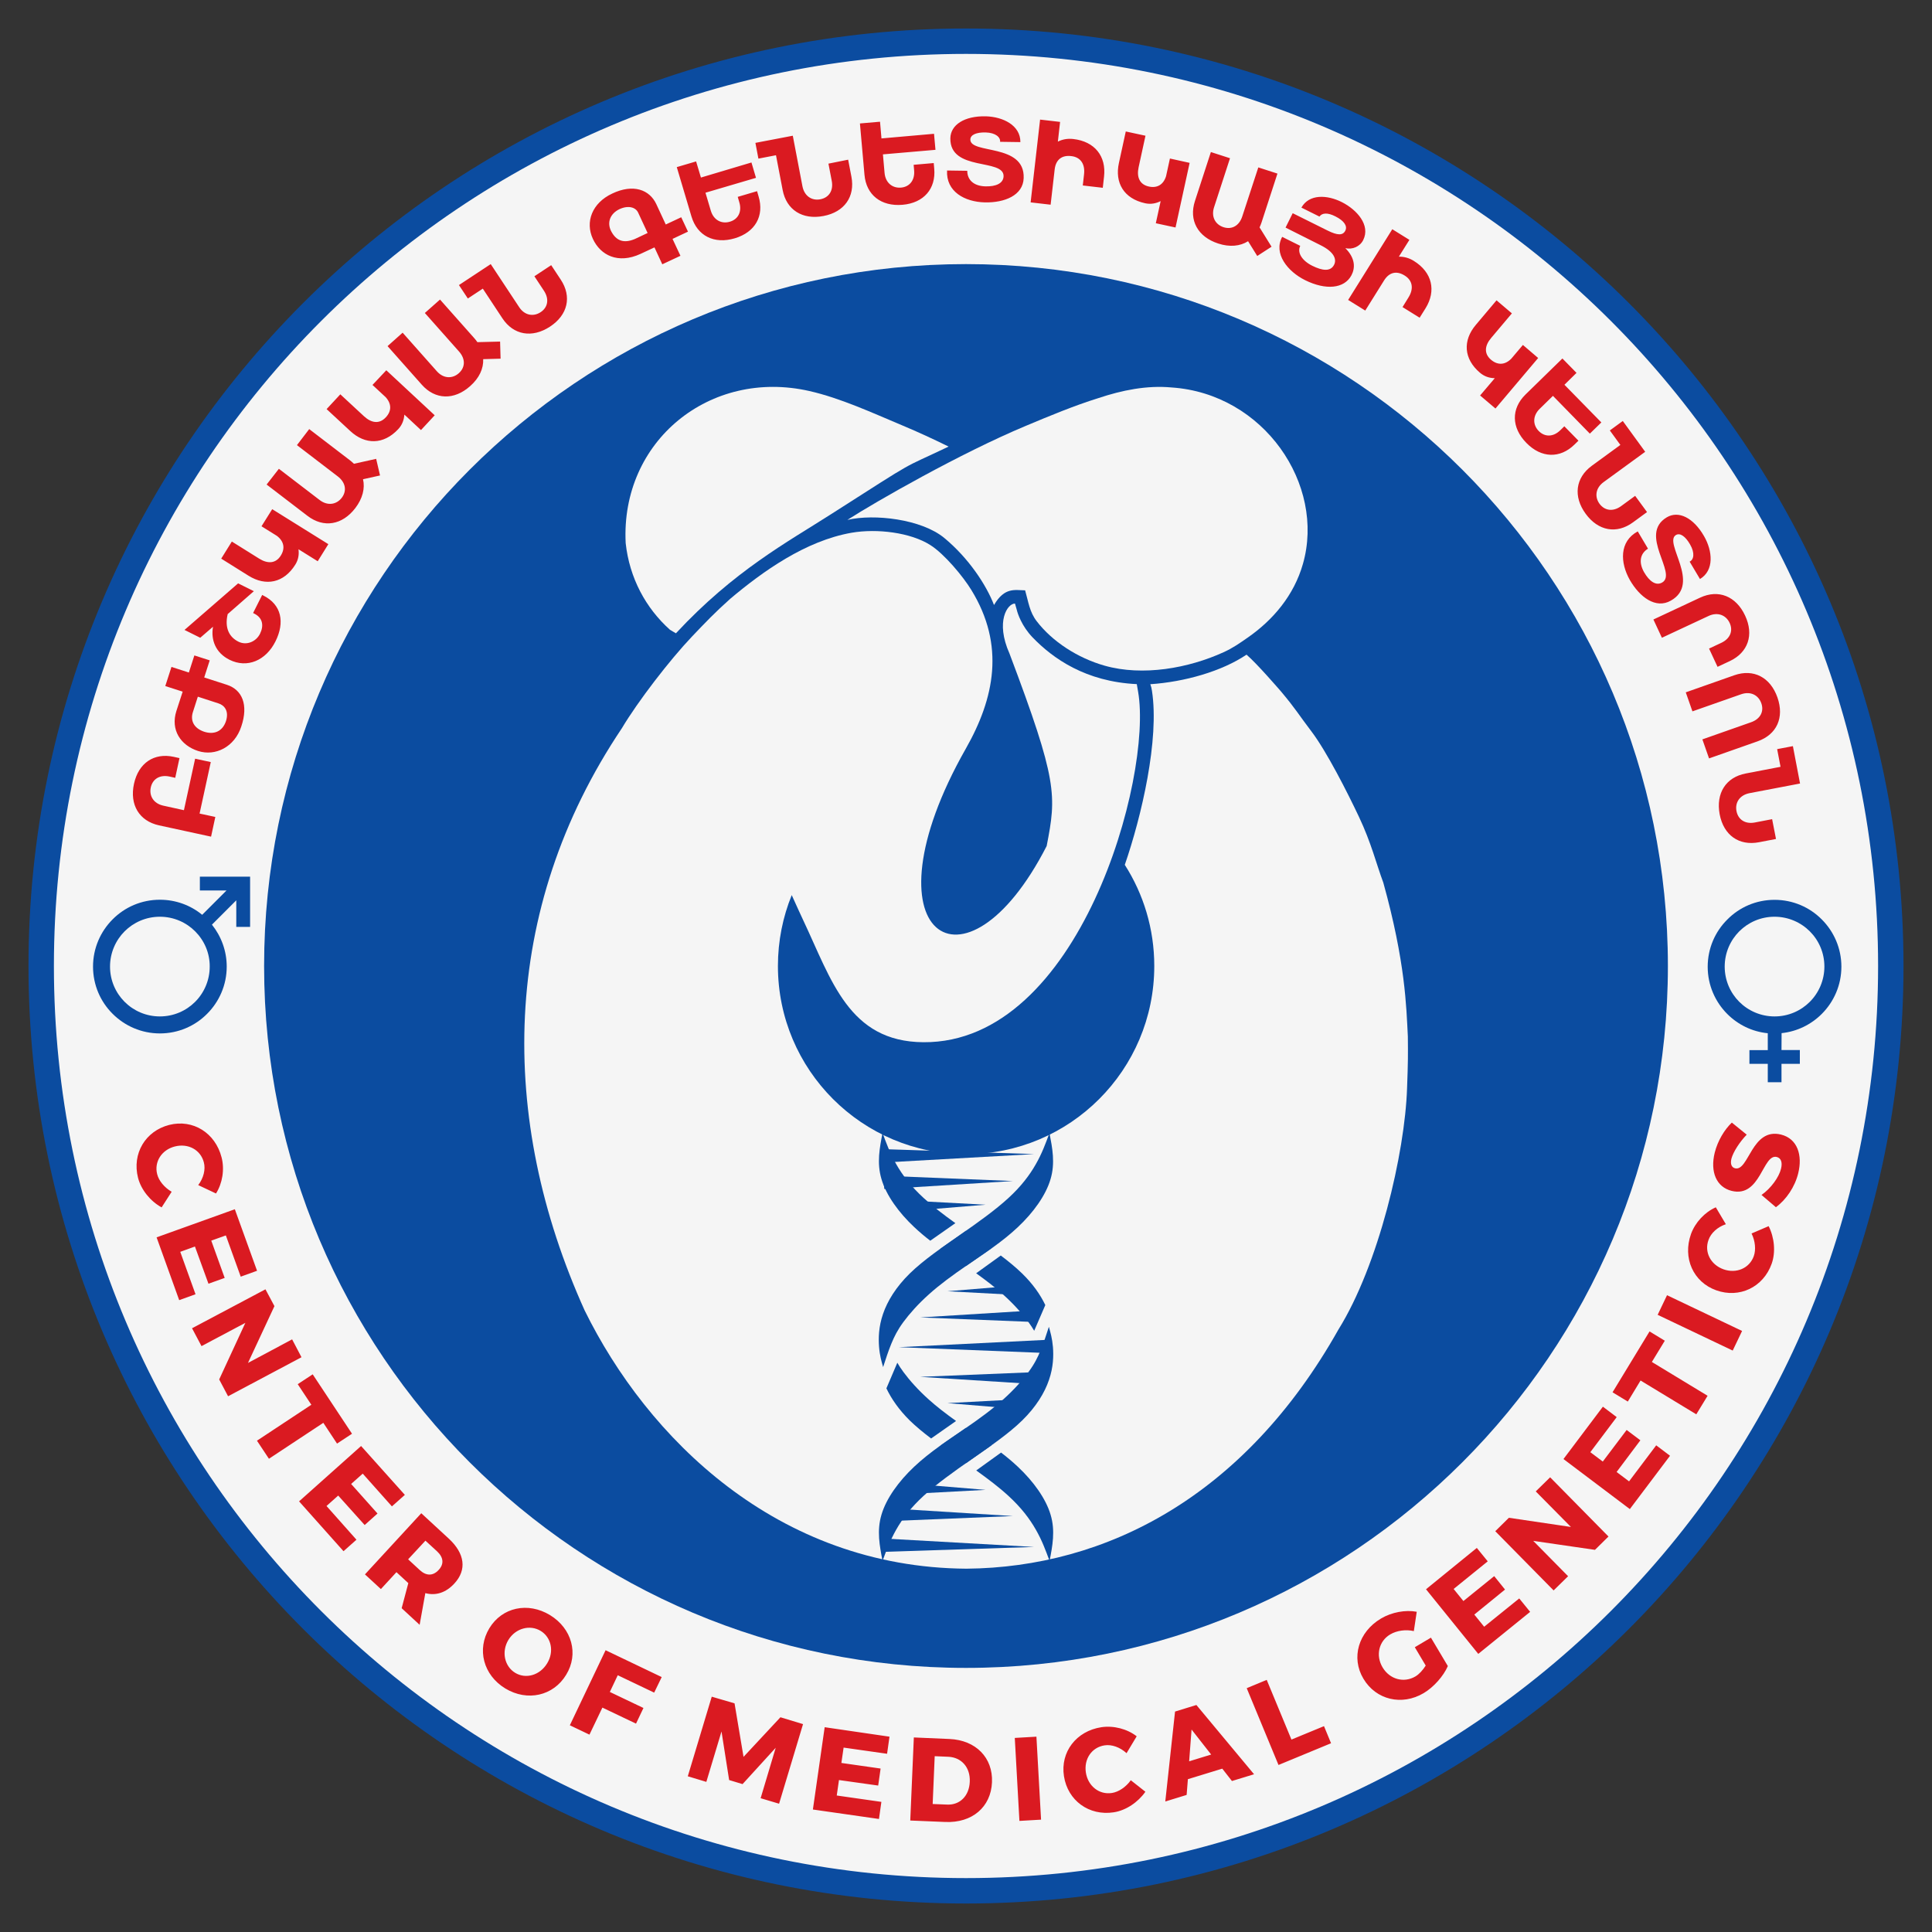 <svg width="80" height="80" viewBox="0 0 80 80" fill="none" xmlns="http://www.w3.org/2000/svg">
<rect x="0" y="0" width="80" height="80" fill="#333333" stroke="none"/>
<path fill-rule="evenodd" clip-rule="evenodd" d="M40 1.596C61.156 1.596 78.308 18.748 78.308 39.904C78.308 61.06 61.156 78.212 40 78.212C18.844 78.212 1.692 61.06 1.692 39.904C1.692 18.744 18.844 1.596 40 1.596Z" fill="#F5F5F5"/>
<path fill-rule="evenodd" clip-rule="evenodd" d="M40 10.936C56.052 10.936 69.064 23.948 69.064 40C69.064 56.052 56.052 69.064 40 69.064C23.948 69.064 10.936 56.052 10.936 40C10.936 23.948 23.948 10.936 40 10.936Z" fill="#0B4CA0"/>
<path d="M73.38 33.92L72.672 34.056C72.264 34.136 71.972 33.94 71.904 33.584C71.836 33.232 72.036 32.924 72.44 32.844L74.536 32.444L74.24 30.896L73.588 31.02L73.728 31.752L72.288 32.028C71.464 32.184 71.044 32.848 71.208 33.72C71.372 34.584 72.008 35.032 72.832 34.876L73.54 34.74L73.38 33.92ZM72.096 28.748C72.484 28.612 72.812 28.78 72.932 29.12C73.052 29.456 72.896 29.772 72.504 29.908L70.492 30.616L70.768 31.404L72.78 30.696C73.572 30.416 73.892 29.716 73.6 28.88C73.304 28.04 72.608 27.684 71.816 27.96L69.804 28.668L70.08 29.456L72.096 28.748ZM70.752 25.504C71.124 25.332 71.468 25.468 71.62 25.792C71.772 26.116 71.648 26.444 71.272 26.62L70.768 26.856L71.12 27.612L71.624 27.376C72.384 27.02 72.636 26.288 72.26 25.488C71.884 24.684 71.156 24.392 70.396 24.748L68.464 25.652L68.816 26.408L70.752 25.504ZM67.816 22.004L68.24 22.72C67.912 22.92 67.848 23.28 68.072 23.684C68.296 24.076 68.572 24.268 68.828 24.12C69.472 23.744 67.828 22.128 69.02 21.42C69.5 21.136 70.116 21.428 70.56 22.2C70.916 22.816 70.988 23.62 70.392 23.976L69.964 23.256C70.136 23.176 70.192 22.904 69.98 22.54C69.788 22.208 69.572 22.056 69.4 22.152C68.864 22.464 70.456 24.16 69.184 24.872C68.564 25.224 67.9 24.732 67.488 24.016C67.084 23.304 67.044 22.42 67.816 22.004ZM67.708 20.532L67.128 20.956C66.792 21.2 66.444 21.148 66.232 20.86C66.02 20.568 66.072 20.204 66.4 19.964L68.124 18.708L67.196 17.432L66.66 17.824L67.096 18.424L65.912 19.288C65.236 19.784 65.136 20.56 65.66 21.276C66.18 21.988 66.944 22.124 67.62 21.628L68.2 21.204L67.708 20.532ZM65.832 17.956L66.308 17.492L64.78 15.932L65.28 15.44L64.696 14.844L63.168 16.336C62.568 16.924 62.58 17.704 63.204 18.34C63.82 18.972 64.596 18.996 65.196 18.408L65.36 18.248L64.776 17.652L64.612 17.812C64.316 18.104 63.964 18.1 63.716 17.848C63.464 17.592 63.46 17.22 63.752 16.932L64.304 16.392L65.832 17.956ZM63.06 14.284L62.576 14.856C62.316 15.116 62.016 15.128 61.744 14.9C61.44 14.644 61.476 14.312 61.744 13.996L62.604 12.976L61.968 12.436L61.108 13.456C60.568 14.096 60.6 14.856 61.284 15.436C61.468 15.592 61.676 15.656 61.896 15.66L61.288 16.376L61.924 16.916L63.692 14.824L63.06 14.284ZM58.544 10.804C58.34 10.676 58.128 10.624 57.924 10.628L58.36 9.932L57.652 9.492L55.824 12.42L56.532 12.86L57.312 11.612C57.528 11.264 57.84 11.204 58.168 11.412C58.504 11.62 58.54 11.972 58.32 12.32L58.076 12.716L58.784 13.156L59.032 12.76C59.472 12.044 59.312 11.28 58.544 10.804ZM53.232 9.424L53.528 8.828L54.968 9.544C55.384 9.752 55.608 9.756 55.708 9.548C55.8 9.364 55.664 9.144 55.296 8.96C54.968 8.792 54.74 8.816 54.636 8.968L53.888 8.596C54.208 8.028 54.952 8.06 55.568 8.372C56.184 8.684 56.756 9.32 56.448 9.94C56.312 10.212 56 10.344 55.708 10.276C56.132 10.7 56.116 11.104 55.96 11.4C55.66 11.96 54.892 12.02 54.048 11.604C53.316 11.244 52.72 10.496 53.092 9.808L53.84 10.18C53.704 10.452 53.904 10.788 54.336 11.004C54.756 11.212 55.096 11.256 55.244 10.96C55.344 10.76 55.28 10.448 54.68 10.152L53.232 9.424ZM52.652 10.216L52.156 9.416C52.184 9.352 52.212 9.288 52.236 9.216L52.896 7.188L52.104 6.932L51.44 8.96C51.312 9.356 51 9.516 50.664 9.408C50.32 9.296 50.144 8.972 50.272 8.58L50.932 6.552L50.14 6.296L49.48 8.324C49.22 9.12 49.596 9.808 50.444 10.084C50.92 10.24 51.352 10.196 51.68 9.988L52.06 10.6L52.652 10.216ZM48.444 6.564L48.284 7.296C48.176 7.644 47.916 7.8 47.572 7.724C47.184 7.64 47.06 7.328 47.148 6.924L47.432 5.62L46.616 5.444L46.332 6.748C46.152 7.568 46.536 8.224 47.416 8.416C47.652 8.468 47.868 8.424 48.06 8.328L47.86 9.244L48.676 9.42L49.26 6.744L48.444 6.564ZM44.44 5.756C44.2 5.728 43.988 5.772 43.804 5.864L43.896 5.048L43.068 4.952L42.676 8.38L43.504 8.476L43.672 7.012C43.72 6.604 43.976 6.416 44.36 6.464C44.756 6.508 44.936 6.808 44.888 7.216L44.836 7.68L45.664 7.776L45.716 7.312C45.812 6.476 45.336 5.856 44.44 5.756ZM39.216 7.06L40.052 7.072C40.052 7.456 40.328 7.7 40.788 7.716C41.24 7.732 41.548 7.592 41.556 7.296C41.572 6.548 39.332 7.112 39.352 5.728C39.36 5.172 39.928 4.796 40.82 4.816C41.532 4.836 42.256 5.188 42.252 5.884L41.412 5.872C41.432 5.684 41.228 5.496 40.812 5.484C40.428 5.476 40.184 5.58 40.18 5.776C40.168 6.396 42.444 5.92 42.388 7.376C42.364 8.088 41.6 8.4 40.776 8.38C39.944 8.36 39.168 7.932 39.216 7.06ZM38.736 6.204L38.676 5.54L36.5 5.732L36.44 5.04L35.608 5.112L35.796 7.236C35.868 8.072 36.484 8.556 37.372 8.48C38.252 8.404 38.76 7.816 38.684 6.98L38.664 6.752L37.832 6.824L37.852 7.052C37.888 7.464 37.664 7.736 37.312 7.768C36.952 7.8 36.664 7.568 36.628 7.16L36.56 6.392L38.736 6.204ZM34.304 6.776L34.44 7.484C34.52 7.892 34.324 8.184 33.968 8.252C33.616 8.32 33.308 8.12 33.228 7.716L32.828 5.62L31.28 5.916L31.404 6.568L32.132 6.428L32.408 7.868C32.564 8.692 33.228 9.112 34.1 8.944C34.964 8.78 35.412 8.144 35.256 7.32L35.12 6.612L34.304 6.776ZM31.304 7.364L31.116 6.728L29.024 7.352L28.824 6.684L28.024 6.92L28.632 8.964C28.872 9.768 29.572 10.12 30.424 9.868C31.272 9.616 31.652 8.94 31.412 8.136L31.348 7.916L30.548 8.152L30.612 8.372C30.732 8.768 30.564 9.08 30.224 9.18C29.88 9.284 29.548 9.116 29.432 8.72L29.212 7.98L31.304 7.364ZM26.816 9.648L26.28 9.9C25.852 10.076 25.524 10 25.3 9.56C25.12 9.188 25.284 8.836 25.652 8.66C26.016 8.492 26.32 8.58 26.424 8.804L26.816 9.648ZM28.208 8.996L27.568 9.296L27.176 8.452C26.9 7.86 26.228 7.596 25.348 8.016C24.52 8.404 24.22 9.188 24.552 9.896C24.868 10.572 25.592 10.94 26.516 10.516L27.1 10.244L27.424 10.944L28.176 10.592L27.848 9.892L28.488 9.592L28.208 8.996ZM22.128 11.44L22.524 12.04C22.752 12.388 22.684 12.732 22.384 12.928C22.084 13.124 21.72 13.06 21.496 12.716L20.32 10.936L19.004 11.804L19.372 12.36L19.992 11.952L20.8 13.176C21.26 13.876 22.032 14.012 22.776 13.524C23.512 13.04 23.684 12.284 23.22 11.58L22.824 10.98L22.128 11.44ZM20.708 14.144L19.768 14.168C19.728 14.112 19.684 14.052 19.636 14L18.22 12.404L17.592 12.96L19.008 14.556C19.284 14.868 19.264 15.216 19 15.452C18.732 15.692 18.36 15.68 18.088 15.372L16.672 13.776L16.048 14.332L17.464 15.928C18.02 16.556 18.804 16.58 19.468 15.988C19.844 15.656 20.024 15.264 20.008 14.872L20.728 14.852L20.708 14.144ZM15.424 15.94L15.972 16.448C16.216 16.72 16.22 17.02 15.976 17.28C15.704 17.572 15.376 17.516 15.072 17.236L14.092 16.328L13.524 16.94L14.504 17.848C15.12 18.42 15.88 18.424 16.492 17.768C16.656 17.592 16.728 17.384 16.744 17.168L17.432 17.808L18 17.196L15.996 15.332L15.424 15.94ZM15.576 19L14.656 19.204C14.608 19.156 14.552 19.108 14.496 19.064L12.804 17.768L12.296 18.432L13.988 19.728C14.316 19.98 14.368 20.328 14.152 20.612C13.932 20.896 13.568 20.956 13.24 20.708L11.548 19.412L11.04 20.064L12.732 21.36C13.4 21.872 14.172 21.744 14.712 21.04C15.016 20.64 15.12 20.22 15.032 19.844L15.736 19.688L15.576 19ZM10.828 21.792L11.464 22.188C11.756 22.408 11.816 22.704 11.628 23.004C11.42 23.34 11.084 23.352 10.732 23.132L9.6 22.424L9.16 23.132L10.292 23.84C11.004 24.284 11.752 24.144 12.228 23.38C12.356 23.176 12.388 22.96 12.36 22.744L13.156 23.24L13.596 22.532L11.272 21.084L10.828 21.792ZM10.48 25.384L10.528 25.408C10.88 25.584 10.932 25.904 10.768 26.24C10.608 26.564 10.22 26.74 9.876 26.572C9.496 26.384 9.292 26.008 9.428 25.428L10.512 24.48L9.86 24.156L7.64 26.084L8.292 26.408L8.82 25.952C8.724 26.504 8.932 27.036 9.504 27.32C10.236 27.684 11.012 27.352 11.408 26.556C11.8 25.768 11.66 25.036 10.904 24.66L10.856 24.636L10.48 25.384ZM8.192 28.848L9.052 29.128C9.276 29.2 9.496 29.424 9.356 29.864C9.208 30.296 8.856 30.432 8.444 30.296C8.032 30.152 7.876 29.848 7.984 29.496L8.192 28.848ZM8.048 27.14L7.82 27.848L7.1 27.616L6.844 28.408L7.564 28.64L7.304 29.44C7.052 30.228 7.484 30.864 8.2 31.096C8.916 31.328 9.716 30.932 9.992 30.08C10.296 29.176 10.024 28.56 9.396 28.356L8.456 28.052L8.684 27.344L8.048 27.14ZM8.08 31.416L7.616 33.548L6.76 33.36C6.36 33.272 6.168 32.956 6.244 32.604C6.32 32.256 6.616 32.068 7.024 32.156L7.256 32.208L7.432 31.392L7.2 31.34C6.38 31.16 5.736 31.592 5.548 32.456C5.36 33.324 5.764 33.996 6.584 34.176L8.74 34.644L8.916 33.828L8.264 33.688L8.728 31.556L8.08 31.416Z" fill="#DA1A21"/>
<path d="M72.328 46.984L71.712 46.484C71.404 46.776 71.128 47.236 71.004 47.724C70.804 48.528 71.076 49.156 71.704 49.312C72.904 49.608 72.988 47.764 73.572 47.908C73.756 47.956 73.812 48.14 73.748 48.396C73.664 48.744 73.328 49.212 72.94 49.48L73.536 49.988C73.968 49.672 74.324 49.14 74.46 48.584C74.644 47.84 74.436 47.152 73.748 46.98C72.528 46.68 72.416 48.516 71.844 48.376C71.688 48.336 71.644 48.18 71.696 47.972C71.772 47.696 72.036 47.284 72.328 46.984ZM71.464 50.692L71.048 49.992C70.592 50.192 70.192 50.62 70.02 51.1C69.668 52.088 70.112 53.088 71.064 53.428C72.024 53.772 73.012 53.304 73.36 52.332C73.532 51.852 73.476 51.248 73.236 50.772L72.528 51.076C72.68 51.384 72.716 51.748 72.62 52.016C72.44 52.516 71.9 52.748 71.368 52.56C70.832 52.368 70.564 51.844 70.744 51.348C70.844 51.056 71.12 50.808 71.464 50.692ZM68.64 54.444L71.748 55.924L72.136 55.112L69.028 53.632L68.64 54.444ZM66.772 57.652L67.404 58.036L67.932 57.164L70.24 58.564L70.708 57.796L68.4 56.396L68.936 55.516L68.304 55.132L66.772 57.652ZM64.74 60.416L67.488 62.488L69.152 60.28L68.58 59.848L67.456 61.34L66.94 60.952L67.924 59.64L67.356 59.212L66.368 60.52L65.852 60.132L66.944 58.68L66.372 58.248L64.74 60.416ZM63.592 61.756L65.048 63.228L62.48 62.848L61.916 63.404L64.332 65.856L64.932 65.268L63.488 63.804L66.044 64.176L66.604 63.624L64.188 61.172L63.592 61.756ZM59.048 65.808L61.212 68.484L63.36 66.744L62.908 66.188L61.456 67.36L61.048 66.856L62.32 65.82L61.872 65.264L60.596 66.296L60.192 65.796L61.604 64.652L61.152 64.096L59.048 65.808ZM59.036 68.968C58.912 69.164 58.76 69.328 58.612 69.416C58.132 69.7 57.544 69.54 57.248 69.04C56.956 68.548 57.092 67.956 57.568 67.676C57.84 67.516 58.212 67.464 58.544 67.54L58.664 66.74C58.2 66.652 57.628 66.756 57.184 67.02C56.248 67.576 55.936 68.64 56.456 69.512C56.976 70.388 58.048 70.644 58.952 70.108C59.364 69.864 59.772 69.404 59.952 68.988L59.252 67.812L58.584 68.208L59.036 68.968ZM51.624 69.904L52.94 73.084L55.116 72.184L54.824 71.476L53.476 72.032L52.452 69.56L51.624 69.904ZM49.24 72.932L49.34 71.616L50.152 72.652L49.24 72.932ZM51.012 73.748L51.928 73.468L49.54 70.6L48.656 70.872L48.252 74.596L49.136 74.324L49.188 73.672L50.612 73.236L51.012 73.748ZM46.648 72.596L47.068 71.896C46.672 71.588 46.108 71.444 45.604 71.52C44.564 71.68 43.9 72.548 44.056 73.548C44.212 74.556 45.092 75.2 46.116 75.044C46.62 74.968 47.124 74.628 47.428 74.192L46.824 73.716C46.624 73.996 46.324 74.2 46.04 74.244C45.516 74.324 45.052 73.96 44.964 73.4C44.876 72.836 45.208 72.352 45.736 72.272C46.028 72.224 46.38 72.348 46.648 72.596ZM42.02 71.964L42.212 75.4L43.108 75.348L42.916 71.912L42.02 71.964ZM39.228 74.724L38.62 74.7L38.704 72.72L39.268 72.744C39.812 72.768 40.184 73.184 40.156 73.78C40.132 74.364 39.748 74.744 39.228 74.724ZM39.32 72.008L37.84 71.944L37.692 75.384L39.14 75.444C40.252 75.492 41.032 74.828 41.076 73.8C41.12 72.784 40.408 72.056 39.32 72.008ZM34.148 71.52L33.66 74.928L36.396 75.32L36.496 74.612L34.648 74.348L34.74 73.708L36.364 73.936L36.464 73.232L34.84 73L34.932 72.364L36.732 72.62L36.832 71.912L34.148 71.52ZM29.472 70.256L28.48 73.552L29.248 73.784L29.876 71.696L30.192 73.708L30.748 73.876L32.12 72.372L31.496 74.46L32.26 74.688L33.252 71.392L32.316 71.108L30.788 72.748L30.416 70.532L29.472 70.256ZM25.076 68.332L23.596 71.44L24.408 71.828L24.944 70.708L26.336 71.372L26.644 70.724L25.252 70.06L25.58 69.368L27.088 70.088L27.4 69.444L25.076 68.332ZM22.388 67.532C22.828 67.8 22.956 68.388 22.656 68.876C22.356 69.372 21.772 69.536 21.332 69.268C20.896 69.004 20.752 68.4 21.052 67.904C21.352 67.416 21.948 67.264 22.388 67.532ZM22.772 66.876C21.86 66.324 20.792 66.552 20.264 67.42C19.732 68.296 20.016 69.364 20.924 69.916C21.836 70.468 22.916 70.224 23.444 69.348C23.972 68.488 23.684 67.432 22.772 66.876ZM17.616 63.796L18.096 64.236C18.364 64.484 18.396 64.76 18.164 65.008C17.928 65.264 17.648 65.26 17.38 65.012L16.9 64.568L17.616 63.796ZM17.376 67.28L17.612 65.968C18.044 66.084 18.464 65.952 18.816 65.568C19.336 65.004 19.252 64.328 18.58 63.708L17.444 62.66L15.112 65.192L15.772 65.8L16.416 65.1L16.892 65.54L16.908 65.552L16.632 66.592L17.376 67.28ZM14.952 59.876L12.384 62.168L14.224 64.232L14.76 63.756L13.52 62.36L14.004 61.928L15.1 63.148L15.632 62.672L14.54 61.448L15.02 61.02L16.228 62.376L16.764 61.9L14.952 59.876ZM12.948 56.908L12.328 57.316L12.892 58.168L10.64 59.656L11.136 60.404L13.388 58.916L13.956 59.776L14.576 59.368L12.948 56.908ZM12.096 55.46L10.268 56.436L11.364 54.084L10.992 53.388L7.952 55L8.344 55.74L10.16 54.776L9.076 57.12L9.444 57.816L12.484 56.2L12.096 55.46ZM9.724 50.072L6.484 51.236L7.42 53.836L8.096 53.592L7.464 51.836L8.072 51.616L8.632 53.156L9.304 52.916L8.748 51.372L9.352 51.156L9.968 52.864L10.644 52.62L9.724 50.072ZM8.208 49.072L8.944 49.42C9.212 48.996 9.304 48.42 9.176 47.928C8.916 46.908 7.988 46.332 7.008 46.58C6.02 46.832 5.46 47.768 5.716 48.772C5.844 49.268 6.224 49.736 6.692 49.996L7.108 49.348C6.812 49.176 6.576 48.896 6.508 48.62C6.376 48.108 6.696 47.608 7.244 47.472C7.796 47.332 8.308 47.616 8.44 48.128C8.52 48.42 8.428 48.784 8.208 49.072Z" fill="#DA1A21"/>
<path fill-rule="evenodd" clip-rule="evenodd" d="M8.08 38.564C7.708 38.192 7.192 37.96 6.62 37.96C6.048 37.96 5.532 38.192 5.16 38.564C4.788 38.936 4.556 39.456 4.556 40.024C4.556 40.596 4.788 41.112 5.16 41.484C5.532 41.856 6.048 42.088 6.62 42.088C7.192 42.088 7.708 41.856 8.08 41.484C8.452 41.112 8.684 40.592 8.684 40.024C8.688 39.456 8.456 38.94 8.08 38.564ZM8.776 38.288L9.784 37.28V38.38H10.356V36.872V36.3H9.784H8.276V36.872H9.38L8.372 37.88C7.896 37.488 7.284 37.256 6.62 37.256C5.856 37.256 5.164 37.564 4.664 38.068C4.164 38.568 3.852 39.26 3.852 40.024C3.852 40.788 4.16 41.48 4.664 41.98C5.164 42.48 5.856 42.792 6.62 42.792C7.384 42.792 8.076 42.484 8.576 41.98C9.076 41.48 9.388 40.788 9.388 40.024C9.388 39.368 9.156 38.764 8.776 38.288Z" fill="#0B4CA0"/>
<path fill-rule="evenodd" clip-rule="evenodd" d="M30.236 24.796C29.592 25.372 29.216 25.768 28.652 26.36C27.728 27.332 26.4 29.06 25.752 30.152C20.688 37.696 20.624 46.316 24.208 54.26C26.796 59.52 32.16 64.904 40.02 64.956C45.792 64.904 51.528 61.972 55.42 55.056C57.08 52.392 58.176 47.76 58.264 45.048C58.304 43.96 58.304 43.704 58.296 42.92C58.232 41.672 58.196 39.852 57.28 36.548C56.992 35.78 56.784 34.904 56.268 33.816C55.788 32.8 54.932 31.116 54.308 30.292C53.74 29.544 53.668 29.376 53.044 28.632C53.008 28.592 52.056 27.484 51.616 27.108C50.588 27.8 49.048 28.236 47.632 28.332C47.676 28.48 47.676 28.448 47.7 28.604C48.012 30.616 47.272 33.796 46.572 35.82L46.576 35.812C47.348 37.02 47.796 38.456 47.796 40C47.796 44.304 44.308 47.792 40.004 47.792C35.7 47.792 32.212 44.304 32.212 40C32.212 38.96 32.416 37.968 32.784 37.064L32.86 37.232C33.024 37.588 33.12 37.812 33.252 38.088C34.428 40.572 35.144 43.136 38.236 43.156C44.704 43.204 47.732 32.168 47.128 28.652L47.072 28.328C44.952 28.228 43.596 27.264 42.756 26.392C42.308 25.928 42.136 25.4 42.104 25.256L42.028 24.992C41.72 24.988 41.208 25.732 41.8 27.06C43.8 32.356 43.748 32.936 43.34 35.032C39.944 41.66 35.624 38.696 39.988 31.008C41.18 28.912 41.628 26.72 40.22 24.428C39.88 23.872 39.104 22.936 38.52 22.568C37.708 22.052 36.32 21.876 35.26 22.06C33.348 22.396 31.58 23.664 30.236 24.796Z" fill="#F5F5F5"/>
<path fill-rule="evenodd" clip-rule="evenodd" d="M27.74 26.076C27.832 26.128 27.916 26.18 27.988 26.224C30.4 23.628 32.612 22.444 34.424 21.284C38.156 18.9 37.176 19.496 39.28 18.492C38.636 18.176 37.996 17.88 37.392 17.628C36.108 17.088 34.8 16.484 33.516 16.192C29.404 15.256 25.692 18.256 25.908 22.488C26.064 23.932 26.74 25.18 27.74 26.076Z" fill="#F5F5F5"/>
<path fill-rule="evenodd" clip-rule="evenodd" d="M35.088 21.528C36.204 21.268 38.152 21.496 39.096 22.272C40.104 23.104 40.836 24.212 41.16 25.052C41.6 24.3 42.028 24.44 42.448 24.444C42.588 24.936 42.632 25.34 42.928 25.724C43.572 26.564 44.624 27.248 45.74 27.564C47.324 28.012 49.216 27.668 50.664 27.008C51.052 26.832 51.32 26.64 51.656 26.408C52.712 25.676 53.58 24.656 53.952 23.348C54.888 20.068 52.336 16.3 48.512 16.044C47.488 15.948 46.452 16.16 45.484 16.484C44.48 16.796 43.464 17.22 42.472 17.636C39.764 18.768 36.272 20.768 35.088 21.528Z" fill="#F5F5F5"/>
<path d="M74.94 38.564C74.568 38.192 74.048 37.96 73.48 37.96C72.908 37.96 72.392 38.192 72.02 38.564C71.648 38.936 71.416 39.456 71.416 40.024C71.416 40.596 71.648 41.112 72.02 41.484C72.392 41.856 72.912 42.088 73.48 42.088C74.052 42.088 74.568 41.856 74.94 41.484C75.312 41.112 75.544 40.592 75.544 40.024C75.544 39.456 75.316 38.94 74.94 38.564ZM73.48 37.26C74.244 37.26 74.936 37.568 75.436 38.072C75.936 38.572 76.248 39.264 76.248 40.028C76.248 40.792 75.936 41.484 75.436 41.984C75 42.42 74.42 42.712 73.772 42.78C73.768 42.992 73.768 43.216 73.768 43.48H74.528V44.052H73.768V44.812H73.2V44.052H72.44V43.484H73.2V42.784C72.548 42.72 71.964 42.428 71.524 41.988C71.024 41.488 70.712 40.796 70.712 40.032C70.712 39.268 71.02 38.576 71.524 38.076C72.024 37.568 72.716 37.26 73.48 37.26Z" fill="#0B4CA0"/>
<path fill-rule="evenodd" clip-rule="evenodd" d="M40 2.232C60.86 2.232 77.768 19.14 77.768 40C77.768 60.856 60.86 77.768 40 77.768C19.144 77.768 2.232 60.86 2.232 40C2.232 19.144 19.144 2.232 40 2.232ZM40 1.18C61.44 1.18 78.82 18.56 78.82 40C78.82 61.44 61.44 78.82 40 78.82C18.56 78.82 1.18 61.44 1.18 40C1.18 18.56 18.56 1.18 40 1.18Z" fill="#0B4CA0"/>
<path fill-rule="evenodd" clip-rule="evenodd" d="M36.564 54.408C36.744 53.876 37.1 53.292 37.672 52.732C38.244 52.172 39.032 51.636 39.78 51.116C40.528 50.596 41.228 50.092 41.756 49.608C42.284 49.124 42.636 48.656 42.888 48.212C43.144 47.768 43.3 47.34 43.456 46.916C43.576 47.54 43.7 48.16 43.5 48.828C43.304 49.496 42.788 50.212 42.144 50.816C41.5 51.424 40.732 51.92 40.084 52.364C39.436 52.808 38.908 53.196 38.464 53.596C38.02 53.992 37.66 54.4 37.412 54.736C37.164 55.072 37.032 55.34 36.908 55.64C36.784 55.94 36.676 56.276 36.568 56.608C36.5 56.368 36.428 56.132 36.4 55.772C36.372 55.416 36.38 54.94 36.564 54.408Z" fill="#0B4CA0"/>
<path fill-rule="evenodd" clip-rule="evenodd" d="M39.56 50.648C39.064 50.292 38.612 49.944 38.244 49.604C37.716 49.12 37.364 48.652 37.112 48.208C36.856 47.764 36.7 47.336 36.544 46.912C36.424 47.532 36.3 48.156 36.5 48.824C36.696 49.492 37.212 50.208 37.856 50.812C38.068 51.012 38.292 51.2 38.52 51.376L39.56 50.648ZM41.044 51.692C40.772 51.496 40.492 51.304 40.22 51.116C40.148 51.064 40.072 51.012 40 50.964L38.948 51.704C39.28 51.94 39.608 52.16 39.912 52.364L40 52.424L41.044 51.692ZM43.284 54.04C43.08 53.612 42.768 53.164 42.324 52.732C42.064 52.48 41.764 52.232 41.44 51.988L40.42 52.724C40.844 53.028 41.208 53.308 41.528 53.596C41.972 53.992 42.332 54.4 42.58 54.736C42.676 54.868 42.756 54.988 42.824 55.104L43.284 54.04Z" fill="#0B4CA0"/>
<path fill-rule="evenodd" clip-rule="evenodd" d="M40.424 60.888C40.924 61.248 41.388 61.6 41.76 61.944C42.288 62.428 42.64 62.896 42.892 63.34C43.148 63.784 43.304 64.212 43.46 64.636C43.58 64.016 43.704 63.392 43.504 62.724C43.308 62.056 42.792 61.34 42.148 60.736C41.928 60.528 41.692 60.332 41.452 60.148L40.424 60.888ZM38.948 59.852C39.22 60.048 39.504 60.244 39.78 60.436C39.852 60.488 39.928 60.54 40 60.588L41.052 59.848C40.72 59.612 40.388 59.392 40.088 59.184L40 59.124L38.948 59.852ZM36.704 57.488C36.908 57.92 37.224 58.376 37.672 58.82C37.932 59.072 38.232 59.32 38.556 59.564L39.588 58.84C39.16 58.532 38.788 58.248 38.464 57.956C38.02 57.56 37.66 57.152 37.412 56.816C37.308 56.676 37.228 56.552 37.156 56.428L36.704 57.488Z" fill="#0B4CA0"/>
<path fill-rule="evenodd" clip-rule="evenodd" d="M43.436 57.14C43.256 57.672 42.9 58.256 42.328 58.816C41.756 59.376 40.968 59.912 40.22 60.432C39.472 60.952 38.772 61.456 38.244 61.94C37.716 62.424 37.364 62.892 37.112 63.336C36.86 63.78 36.7 64.208 36.544 64.632C36.424 64.012 36.3 63.388 36.5 62.72C36.696 62.052 37.212 61.336 37.856 60.732C38.5 60.124 39.268 59.628 39.916 59.184C40.564 58.74 41.092 58.352 41.536 57.952C41.98 57.556 42.34 57.148 42.588 56.812C42.836 56.476 42.968 56.208 43.092 55.908C43.216 55.608 43.324 55.272 43.432 54.94C43.5 55.18 43.568 55.416 43.6 55.776C43.628 56.132 43.62 56.608 43.436 57.14Z" fill="#0B4CA0"/>
<path fill-rule="evenodd" clip-rule="evenodd" d="M43.484 56.792C41.692 56.864 39.896 56.94 38.104 57.012C39.848 57.124 41.592 57.236 43.336 57.344C43.384 57.164 43.432 56.976 43.484 56.792Z" fill="#0B4CA0"/>
<path fill-rule="evenodd" clip-rule="evenodd" d="M42.232 57.94C41.232 57.992 40.232 58.048 39.232 58.1C40.232 58.184 41.232 58.264 42.232 58.348C42.232 58.212 42.232 58.076 42.232 57.94Z" fill="#0B4CA0"/>
<path fill-rule="evenodd" clip-rule="evenodd" d="M43.484 56.032C41.396 55.948 39.308 55.868 37.22 55.784C39.288 55.68 41.356 55.58 43.42 55.476C43.444 55.664 43.464 55.848 43.484 56.032Z" fill="#0B4CA0"/>
<path fill-rule="evenodd" clip-rule="evenodd" d="M42.796 54.74C41.232 54.676 39.668 54.616 38.104 54.552C39.66 54.456 41.212 54.36 42.768 54.264C42.776 54.424 42.784 54.58 42.796 54.74Z" fill="#0B4CA0"/>
<path fill-rule="evenodd" clip-rule="evenodd" d="M42.232 53.628C41.232 53.576 40.232 53.52 39.232 53.468C40.232 53.384 41.232 53.304 42.232 53.22C42.232 53.352 42.232 53.492 42.232 53.628Z" fill="#0B4CA0"/>
<path fill-rule="evenodd" clip-rule="evenodd" d="M36.56 64.26C38.648 64.192 40.732 64.124 42.82 64.056C40.756 63.94 38.688 63.824 36.624 63.708C36.6 63.888 36.58 64.072 36.56 64.26Z" fill="#0B4CA0"/>
<path fill-rule="evenodd" clip-rule="evenodd" d="M36.56 62.996C38.352 62.924 40.148 62.848 41.94 62.776C40.168 62.664 38.392 62.552 36.62 62.444C36.6 62.628 36.58 62.812 36.56 62.996Z" fill="#0B4CA0"/>
<path fill-rule="evenodd" clip-rule="evenodd" d="M37.812 61.852C38.812 61.8 39.812 61.744 40.812 61.692C39.812 61.608 38.812 61.528 37.812 61.444C37.812 61.58 37.812 61.716 37.812 61.852Z" fill="#0B4CA0"/>
<path fill-rule="evenodd" clip-rule="evenodd" d="M36.56 47.584C38.648 47.652 40.732 47.72 42.82 47.788C40.756 47.904 38.688 48.02 36.624 48.136C36.6 47.952 36.58 47.768 36.56 47.584Z" fill="#0B4CA0"/>
<path fill-rule="evenodd" clip-rule="evenodd" d="M36.56 48.684C38.352 48.756 40.148 48.832 41.94 48.904C40.168 49.016 38.392 49.128 36.62 49.236C36.6 49.056 36.58 48.868 36.56 48.684Z" fill="#0B4CA0"/>
<path fill-rule="evenodd" clip-rule="evenodd" d="M37.812 49.724C38.812 49.776 39.812 49.832 40.812 49.884C39.812 49.968 38.812 50.048 37.812 50.132C37.812 49.996 37.812 49.86 37.812 49.724Z" fill="#0B4CA0"/>
</svg>
